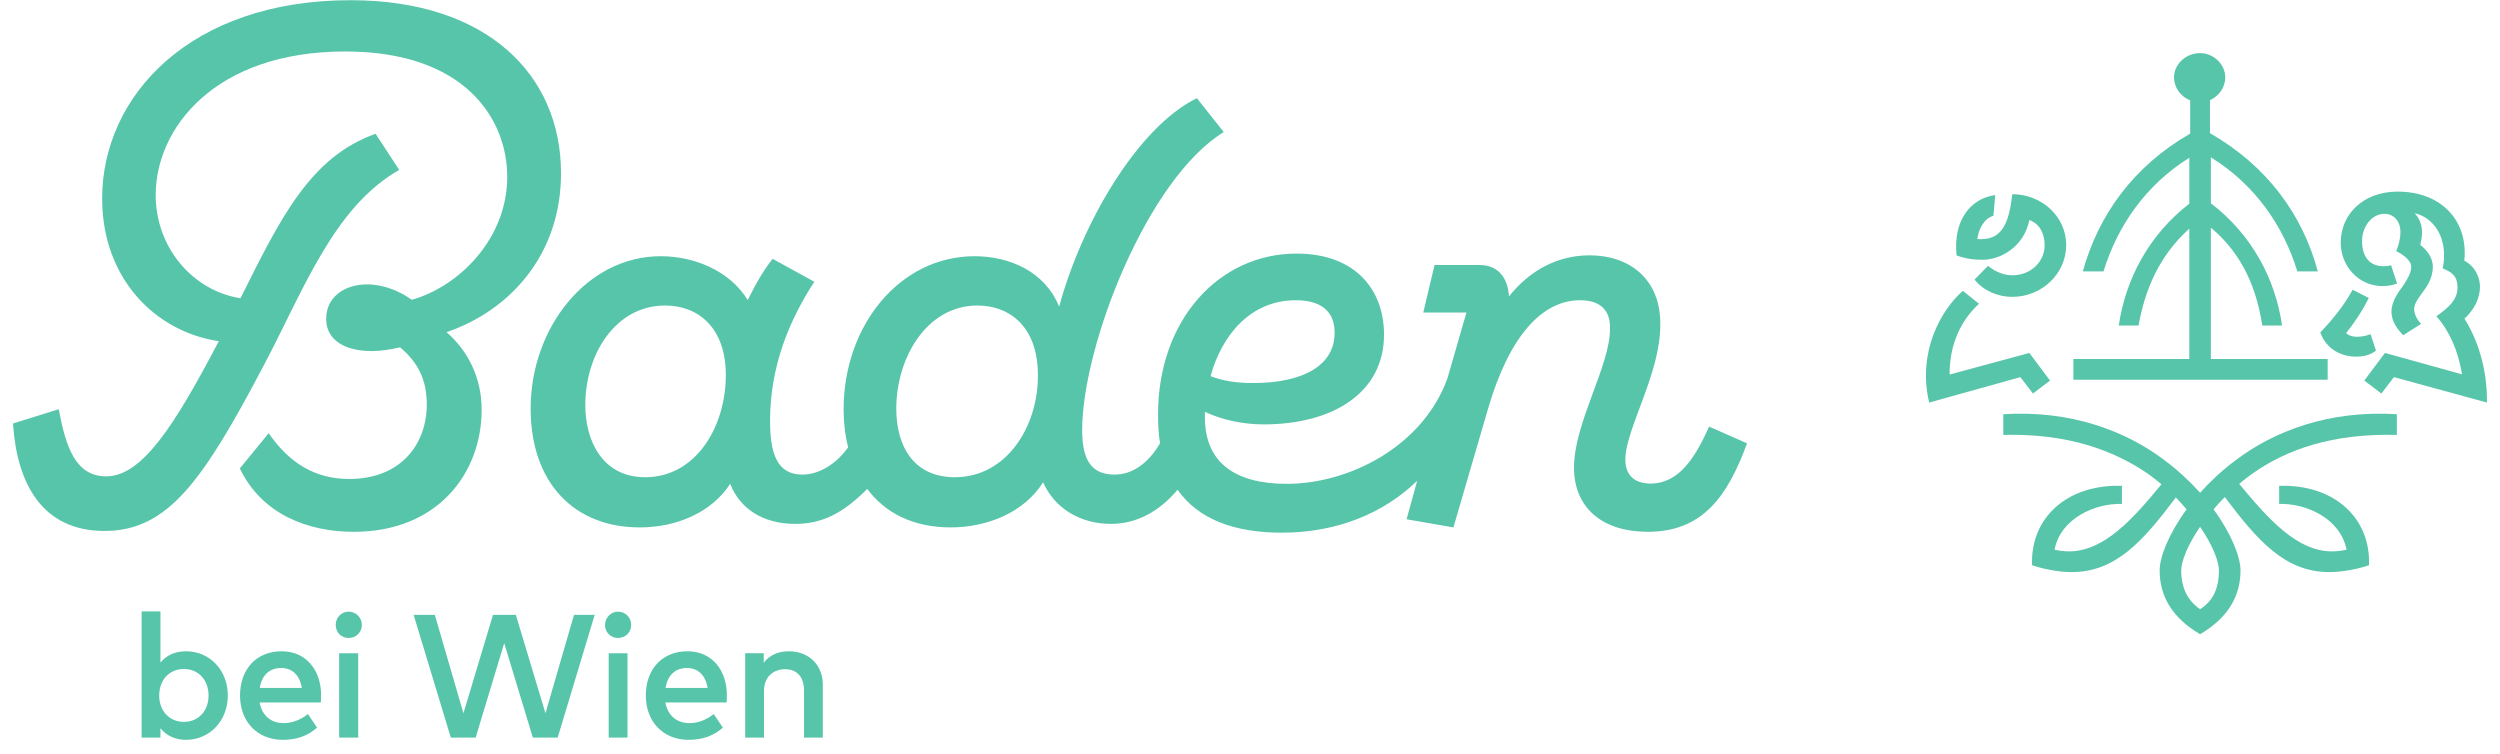 <svg width="169" height="51" viewBox="0 0 169 51" fill="none" xmlns="http://www.w3.org/2000/svg">
<g id="Baden Logo Rechteck t&#195;&#188;rkis CMYK 1" clip-path="url(#clip0_269_34585)">
<g id="g8">
<g id="g10">
<path id="path12" d="M64.547 32.26C61.718 32.26 60.589 30.102 60.589 27.632C60.589 24.15 62.671 20.653 66.072 20.653C68.301 20.653 70.177 22.141 70.162 25.386C70.177 28.809 68.066 32.26 64.547 32.26ZM43.613 32.26C40.74 32.26 39.567 29.82 39.567 27.379C39.567 23.928 41.62 20.653 44.961 20.653C47.19 20.653 49.066 22.141 49.066 25.356C49.066 28.809 47.073 32.26 43.613 32.26ZM87.594 20.296C89.587 20.296 90.232 21.308 90.217 22.498C90.232 24.642 88.18 25.892 84.719 25.892C83.517 25.892 82.668 25.742 81.832 25.43C82.594 22.662 84.53 20.296 87.594 20.296ZM115.535 28.838C114.494 31.188 113.38 32.677 111.577 32.692C110.331 32.677 109.862 31.963 109.877 31.055C109.862 29.046 112.266 25.237 112.236 21.933C112.266 18.868 110.155 17.26 107.458 17.26C105.288 17.26 103.412 18.273 102.004 20.043C101.945 18.807 101.285 17.915 100.025 17.915H96.976L96.213 21.129H99.131L97.841 25.593C96.184 30.162 91.229 32.707 86.992 32.707C83.547 32.707 81.45 31.323 81.45 28.198V27.841C82.623 28.392 84.046 28.689 85.424 28.689C90.115 28.689 93.545 26.546 93.56 22.647C93.574 19.611 91.64 17.142 87.651 17.142C82.374 17.142 78.269 21.665 78.284 28.049C78.284 28.733 78.328 29.373 78.416 29.969C77.639 31.293 76.584 32.082 75.337 32.082C73.52 32.082 73.167 30.713 73.153 29.075C73.167 23.332 77.566 12.082 82.726 8.928L80.908 6.635C76.862 8.63 73.109 15.147 71.599 20.728C70.617 18.317 68.198 17.32 65.882 17.32C60.854 17.32 57.042 21.963 57.027 27.647C57.027 28.57 57.13 29.433 57.335 30.237C56.617 31.248 55.487 32.082 54.227 32.082C52.468 32.082 52.057 30.534 52.057 28.451C52.057 24.76 53.347 21.665 55.048 19.046L52.233 17.498C51.691 18.153 51.075 19.195 50.547 20.282C49.286 18.242 46.853 17.32 44.669 17.32C39.684 17.32 35.872 22.141 35.872 27.618C35.872 32.647 38.819 35.653 43.246 35.653C45.783 35.653 48.129 34.611 49.36 32.707C50.02 34.388 51.574 35.415 53.758 35.415C55.547 35.415 56.983 34.715 58.625 33.05C59.827 34.671 61.732 35.653 64.254 35.653C66.732 35.653 69.239 34.642 70.514 32.602C71.291 34.359 73.021 35.415 75.103 35.415C76.862 35.415 78.386 34.551 79.604 33.109C80.996 35.087 83.415 36.01 86.655 36.01C90.437 36.01 93.589 34.656 95.803 32.498L95.085 35.102L98.251 35.653L100.582 27.662C102.033 22.677 104.262 20.296 106.812 20.296C108.278 20.296 108.865 21.07 108.835 22.201C108.865 24.701 106.402 28.57 106.402 31.605C106.402 34.343 108.337 35.951 111.387 35.951C115.081 35.951 116.782 33.57 118.101 29.969L115.535 28.838ZM23.602 32.379C21.374 32.379 19.6 31.368 18.163 29.284L16.213 31.665C17.723 34.819 20.89 35.951 23.91 35.951C29.598 35.951 32.56 31.978 32.56 27.692C32.56 25.46 31.563 23.644 30.185 22.454C34.363 21.041 37.939 17.305 37.925 11.68C37.91 5.088 32.97 0.028 23.734 0.014C12.842 -0.002 6.905 6.502 6.905 13.421C6.905 18.912 10.598 22.454 14.792 23.064C14.762 23.123 14.733 23.168 14.704 23.228C11.801 28.748 9.602 32.201 7.183 32.201C5.101 32.201 4.442 30.206 3.972 27.662L0.879 28.629C1.143 32.722 2.873 35.892 7.065 35.892C11.39 35.892 13.751 32.438 17.856 24.656C20.538 19.567 22.576 13.987 26.988 11.487L25.39 9.046C20.949 10.609 18.926 14.82 16.257 20.162C13.047 19.656 10.525 16.755 10.525 13.183C10.525 8.674 14.513 3.48 23.338 3.48C31.475 3.48 34.289 8.079 34.289 11.948C34.289 16.16 31.006 19.374 27.839 20.266C27.033 19.686 25.933 19.224 24.819 19.224C23.295 19.224 22.048 20.073 22.048 21.561C22.048 22.915 23.206 23.733 25.142 23.733C25.698 23.733 26.416 23.629 27.047 23.48C28.278 24.523 28.85 25.683 28.85 27.35C28.85 29.983 27.136 32.379 23.602 32.379Z" fill="#57C5AA"/>
<path id="path14" d="M150.001 38.558C150.001 39.724 149.637 40.599 148.726 41.183C147.875 40.599 147.45 39.724 147.45 38.558C147.45 37.96 147.875 36.852 148.726 35.613C149.576 36.852 150.001 37.96 150.001 38.558ZM151.156 31.092C150.215 31.792 149.408 32.55 148.726 33.308C148.043 32.55 147.238 31.792 146.296 31.092C143.746 29.167 140.04 27.709 135.423 28.001V29.401C139.797 29.285 142.895 30.451 145.202 32.026C145.522 32.259 145.825 32.492 146.115 32.739C144.155 35.117 142.226 37.274 139.858 37.274C139.493 37.274 139.129 37.217 138.886 37.158C139.311 35 141.68 34.009 143.441 34.067V32.842C139.736 32.725 137.246 35 137.367 38.208C138.035 38.442 139.129 38.674 140.04 38.674C143.032 38.674 144.884 36.56 147.086 33.63C147.344 33.891 147.587 34.169 147.815 34.432C146.584 36.108 145.992 37.683 145.992 38.558C145.992 40.308 146.843 41.766 148.726 42.874C150.609 41.766 151.459 40.308 151.459 38.558C151.459 37.683 150.866 36.108 149.637 34.432C149.865 34.154 150.123 33.878 150.396 33.6C152.613 36.546 154.466 38.674 157.472 38.674C158.384 38.674 159.477 38.442 160.145 38.208C160.267 35 157.776 32.725 154.072 32.842V34.067C155.832 34.009 158.201 35 158.627 37.158C158.384 37.217 158.019 37.274 157.655 37.274C155.271 37.274 153.343 35.087 151.369 32.71C151.641 32.478 151.945 32.244 152.249 32.026C154.557 30.392 157.655 29.285 162.027 29.401V28.001C157.412 27.709 153.706 29.167 151.156 31.092ZM137.428 26.601L138.582 25.726L137.185 23.86L131.794 25.318C131.778 23.276 132.569 21.643 133.783 20.535L132.69 19.66C131.247 20.914 129.592 23.772 130.412 27.213L136.577 25.493L137.428 26.601ZM159.036 19.587C158.521 20.55 157.745 21.542 156.85 22.475C157.276 23.641 158.308 24.108 159.265 24.108C159.811 24.108 160.251 23.99 160.616 23.7L160.251 22.591C159.932 22.708 159.645 22.766 159.34 22.766C158.946 22.766 158.687 22.62 158.597 22.518C159.082 21.921 159.72 20.987 160.13 20.142L159.036 19.587ZM134.026 17.561C135.241 17.561 136.82 16.685 137.185 14.877C137.853 15.111 138.217 15.752 138.217 16.569C138.217 17.735 137.246 18.61 136.031 18.61C135.484 18.61 134.876 18.378 134.39 17.969L133.48 18.902C134.087 19.66 135.059 20.068 136.031 20.068C138.035 20.068 139.675 18.494 139.675 16.569C139.675 14.644 138.035 13.128 136.031 13.128C135.788 15.286 135.241 16.277 133.662 16.161C133.783 15.402 134.147 14.761 134.756 14.586L134.876 13.186C133.175 13.419 132.021 14.936 132.265 17.269C132.932 17.502 133.419 17.561 134.026 17.561ZM166.599 21.542C167.236 20.959 167.647 20.185 167.647 19.383C167.647 18.844 167.389 18.041 166.584 17.618C166.614 17.429 166.614 17.254 166.614 17.079C166.614 14.688 164.853 12.938 162.043 12.953C159.72 12.968 158.232 14.513 158.232 16.408C158.232 17.925 159.386 19.34 161.071 19.34C161.406 19.34 161.74 19.281 162.043 19.165L161.634 17.925C161.451 17.984 161.315 17.997 161.132 17.997C160.222 17.997 159.675 17.399 159.675 16.292C159.675 15.3 160.358 14.454 161.178 14.454C161.786 14.454 162.271 14.906 162.271 15.694C162.271 16.029 162.195 16.467 161.982 16.978C162.469 17.21 162.999 17.618 162.999 18.027C162.999 18.435 162.757 18.844 162.454 19.311C162.15 19.719 161.664 20.361 161.664 21.06C161.664 21.818 162.164 22.343 162.454 22.664L163.669 21.891C163.44 21.672 163.197 21.279 163.197 20.885C163.197 20.593 163.379 20.302 163.669 19.894C163.971 19.485 164.458 18.902 164.458 18.027C164.458 17.342 163.971 16.831 163.608 16.554C163.669 16.306 163.729 16.014 163.729 15.694C163.729 15.155 163.516 14.717 163.228 14.41C164.306 14.659 165.217 15.664 165.217 17.254C165.217 17.677 165.171 17.925 165.126 18.144C165.764 18.406 166.128 18.669 166.128 19.441C166.128 20.287 165.476 20.826 164.701 21.38C165.582 22.372 166.174 23.714 166.432 25.304L161.223 23.86L159.826 25.726L160.98 26.601L161.831 25.493L168.118 27.213C168.148 24.91 167.465 22.912 166.599 21.542ZM157.351 24.268H149.455V15.388C151.701 17.269 152.567 19.675 152.932 22.008H154.268C153.813 18.844 152.218 15.854 149.455 13.74V10.635C152.446 12.486 154.36 15.271 155.301 18.348H156.683C155.665 14.542 153.282 11.231 149.394 9.001V6.77C149.986 6.507 150.427 5.924 150.427 5.224C150.427 4.349 149.637 3.591 148.726 3.591C147.754 3.591 146.964 4.349 146.964 5.224C146.964 5.924 147.419 6.536 148.058 6.785V9.031C144.201 11.246 141.847 14.557 140.799 18.348H142.196C143.137 15.286 145.036 12.515 147.997 10.663V13.769C145.263 15.883 143.685 18.873 143.229 22.008H144.565C144.975 19.704 145.902 17.327 147.997 15.46V24.268H140.16V25.668H157.351V24.268Z" fill="#57C5AA"/>
<path id="path16" d="M53.329 44.026C52.817 44.026 52.107 44.158 51.628 44.807V44.158H50.374V49.864H51.646V46.703C51.646 45.689 52.355 45.239 53.065 45.239C53.89 45.239 54.352 45.772 54.352 46.686V49.864H55.623V46.288C55.623 44.957 54.682 44.026 53.329 44.026ZM44.994 46.504C45.126 45.639 45.655 45.156 46.446 45.156C47.189 45.156 47.701 45.655 47.833 46.504H44.994ZM46.463 44.026C44.796 44.026 43.657 45.207 43.657 47.019C43.657 48.783 44.829 50.013 46.545 50.013C47.487 50.013 48.229 49.746 48.856 49.198H48.873L48.246 48.267L48.229 48.283C47.75 48.666 47.173 48.882 46.628 48.882C45.737 48.882 45.142 48.366 44.978 47.485H49.12V47.468C49.136 47.319 49.136 47.169 49.136 47.003C49.136 45.339 48.163 44.026 46.463 44.026ZM41.148 49.864H42.42V44.159H41.148V49.864ZM41.776 41.348C41.297 41.348 40.901 41.747 40.901 42.246C40.901 42.745 41.28 43.127 41.776 43.127C42.287 43.127 42.667 42.745 42.667 42.246C42.667 41.747 42.287 41.348 41.776 41.348ZM36.873 48.216L34.876 41.581V41.564H33.326L31.328 48.216L29.398 41.581V41.564H27.961L30.47 49.846V49.864H32.153L34.085 43.477L36.016 49.846L36.032 49.864H37.699L40.191 41.597L40.207 41.564H38.804L36.873 48.216ZM22.928 49.864H24.215V44.159H22.928V49.864ZM23.571 41.348C23.075 41.348 22.696 41.747 22.696 42.246C22.696 42.745 23.059 43.127 23.571 43.127C24.066 43.127 24.462 42.745 24.462 42.246C24.462 41.747 24.066 41.348 23.571 41.348ZM17.563 46.504C17.695 45.639 18.223 45.156 19.016 45.156C19.758 45.156 20.27 45.655 20.402 46.504H17.563ZM19.032 44.026C17.365 44.026 16.226 45.207 16.226 47.019C16.226 48.783 17.398 50.013 19.115 50.013C20.055 50.013 20.798 49.746 21.425 49.198H21.442L20.814 48.267L20.798 48.283C20.32 48.666 19.741 48.882 19.18 48.882C18.306 48.882 17.712 48.366 17.547 47.485H21.69V47.468C21.69 47.335 21.706 47.169 21.706 47.003C21.706 45.339 20.732 44.026 19.032 44.026ZM14.098 47.019C14.098 48.066 13.404 48.799 12.43 48.799C11.457 48.799 10.763 48.066 10.763 47.019C10.763 45.955 11.457 45.223 12.43 45.223C13.404 45.223 14.098 45.955 14.098 47.019ZM12.578 44.026C11.852 44.026 11.275 44.275 10.846 44.791V41.331H9.575V49.864H10.846V49.231C11.275 49.746 11.852 50.013 12.578 50.013C14.18 50.013 15.401 48.715 15.401 47.019C15.401 45.306 14.18 44.026 12.578 44.026Z" fill="#57C5AA"/>
</g>
</g>
</g>
<defs>
<clipPath id="clip0_269_34585">
<rect width="167.241" height="50" fill="white" transform="translate(0.879 0.013)"/>
</clipPath>
</defs>
</svg>
